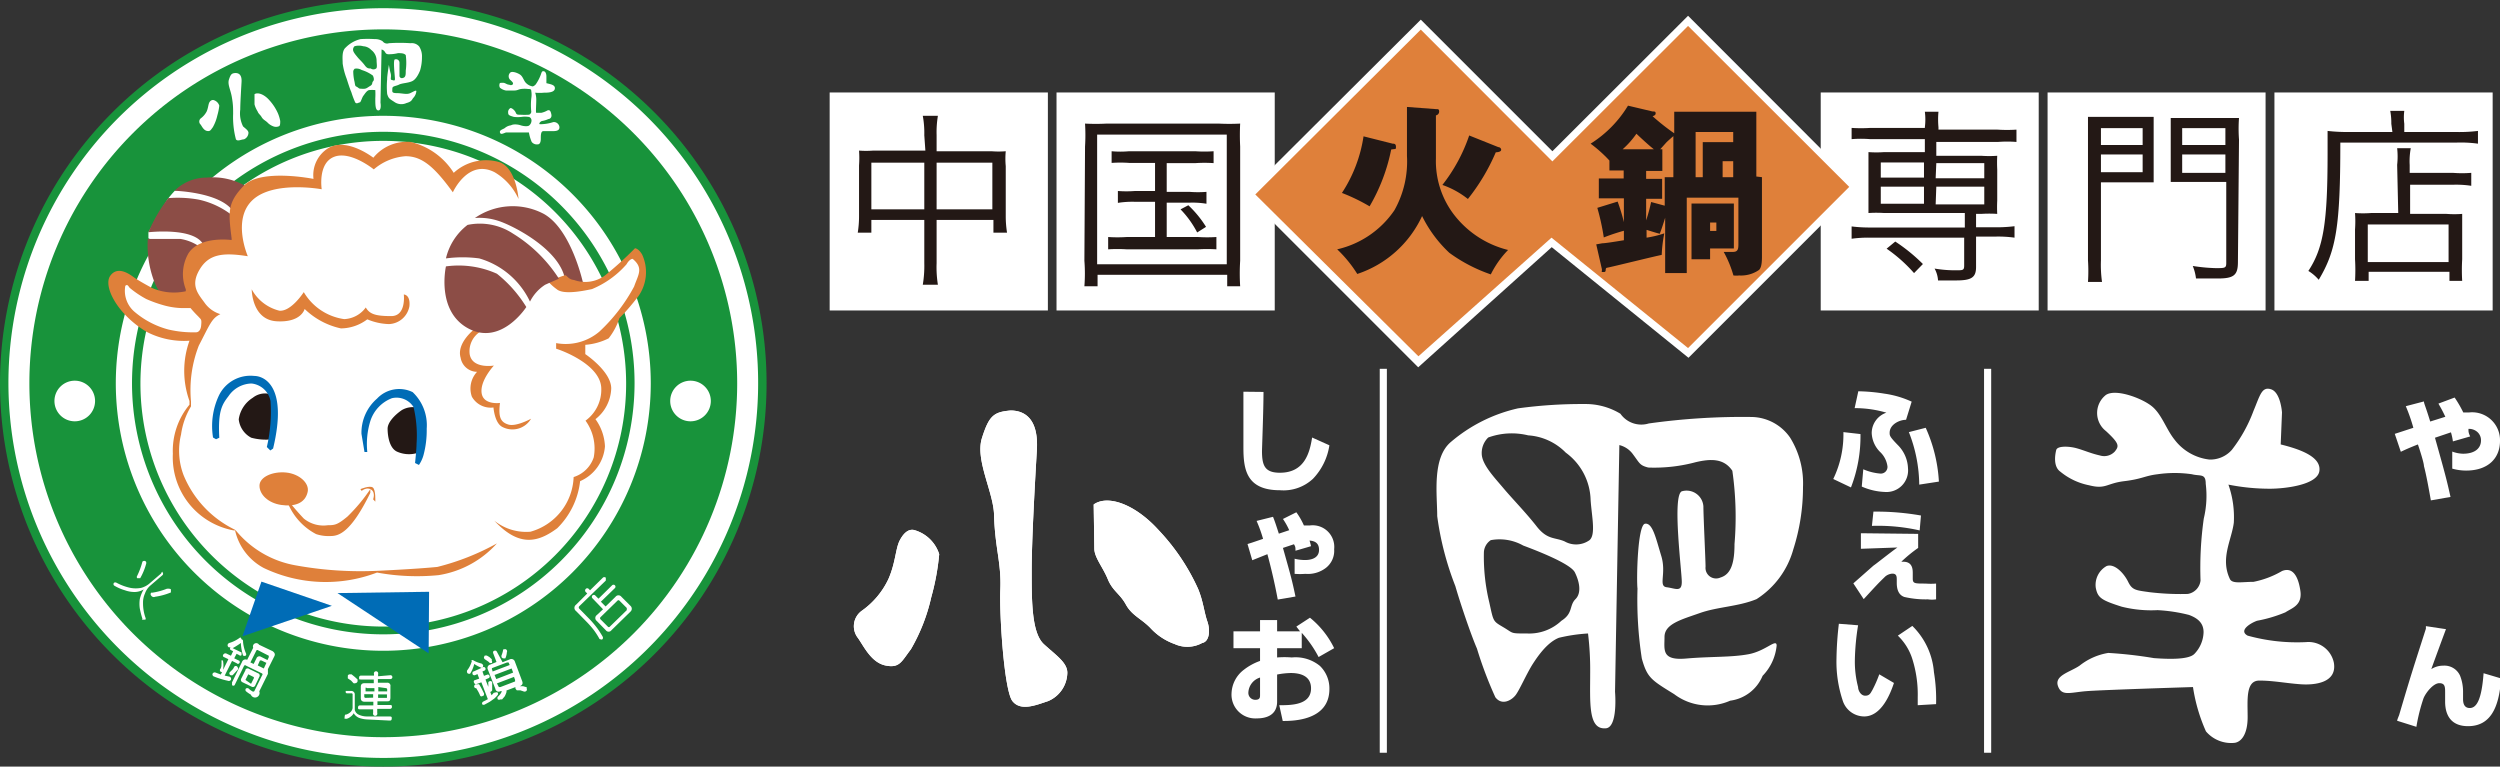 <svg xmlns="http://www.w3.org/2000/svg" viewBox="0 0 115.71 35.48"><rect x="0" y="0" width="115.71" height="35.48" fill="#333333" stroke="none"/><defs><style>.cls-1{fill:#fff;}.cls-2{fill:#18933b;}.cls-3{fill:#8c4d46;}.cls-4{fill:#df803a;}.cls-5{fill:#231815;}.cls-6{fill:#006cb6;}</style></defs><title>アセット 2</title><g id="レイヤー_2" data-name="レイヤー 2"><g id="レイヤー_1-2" data-name="レイヤー 1"><path class="cls-1" d="M.21,17.74A17.53,17.53,0,1,1,17.74,35.26,17.54,17.54,0,0,1,.21,17.74Z"/><path class="cls-2" d="M34.12,17.74A16.38,16.38,0,1,1,17.74,1.36,16.39,16.39,0,0,1,34.12,17.74Z"/><path class="cls-2" d="M0,17.74A17.74,17.74,0,1,0,17.74,0,17.76,17.76,0,0,0,0,17.74Zm.39,0A17.35,17.35,0,1,1,17.74,35.08,17.37,17.37,0,0,1,.39,17.74Z"/><path class="cls-1" d="M30.12,17.74A12.38,12.38,0,1,1,17.74,5.36,12.38,12.38,0,0,1,30.12,17.74Z"/><path class="cls-1" d="M6.76,26a.15.15,0,0,1,0,.11,2.82,2.82,0,0,1-.27.65l0,0s-.09,0-.14,0a.09.09,0,0,1,0-.11A3.43,3.43,0,0,0,6.59,26l0,0A.11.11,0,0,1,6.76,26Zm1.15,1.31s0,.07,0,.11l0,0a3,3,0,0,1-.73.2A.14.14,0,0,1,7,27.57a.1.1,0,0,1,0-.14l.06,0a3,3,0,0,0,.66-.18S7.87,27.23,7.91,27.28Zm-.39-.82a.09.09,0,0,1,0,.13l-.57.49a.84.84,0,0,0-.24.36,1,1,0,0,0-.09.44,2,2,0,0,0,.11.67.1.1,0,0,1,0,.1c-.05,0-.09,0-.14,0s0,0,0-.05a3.61,3.61,0,0,1-.12-.47,1.55,1.55,0,0,1,0-.43,1.62,1.62,0,0,1,.18-.45.81.81,0,0,1-.44.12,1.31,1.31,0,0,1-.43-.08,2.07,2.07,0,0,1-.5-.22l0,0a.09.09,0,0,1,0-.13.12.12,0,0,1,.11,0,2.38,2.38,0,0,0,.65.24,1.34,1.34,0,0,0,.49,0,1,1,0,0,0,.36-.18l.57-.49A.11.11,0,0,1,7.52,26.46Z"/><path class="cls-1" d="M11.87,30.1a.06.06,0,0,1,.08,0l.49.25a0,0,0,0,1,0,.07l-.06.13-.3-.15a.14.14,0,0,0-.21.07l-.13.26-.15-.07Zm-.75-.6a1.54,1.54,0,0,1-.51.26.12.12,0,0,0-.07.07.11.11,0,0,0,.05.13h0l.08,0,0,0a.09.09,0,0,0,0,.12l.12.06-.1.21-.23-.11c-.05,0-.08,0-.12.05a.08.08,0,0,0,0,.11l.23.11-.35.71-.24-.09a.11.11,0,0,0-.14.05.1.1,0,0,0,.06.13,4,4,0,0,0,.65.2.11.11,0,0,0,.14-.05.11.11,0,0,0-.06-.14l-.23-.05.34-.68.22.11a.07.07,0,0,0,.11,0,.08.08,0,0,0,0-.12l-.23-.11.11-.21.12.06a.07.07,0,0,0,.11,0q0-.09,0-.12l-.41-.2h0a4,4,0,0,0,.38-.24s0,0,0,0,0,0,0,.06a2.39,2.39,0,0,0,.1.52l0,0a.12.12,0,0,0,.13,0,.11.11,0,0,0,0-.11,1.74,1.74,0,0,1-.13-.51c0-.07,0-.11-.07-.13A.15.15,0,0,0,11.12,29.5Zm-.87,1.08v0a1,1,0,0,1,0,.18c0,.05,0,.12-.05.2a.09.09,0,0,0,0,.12.1.1,0,0,0,.13,0l0-.12a1.12,1.12,0,0,0,0-.32.11.11,0,0,0-.05-.09A.1.1,0,0,0,10.25,30.58Zm.58.3a.35.35,0,0,1-.07.11l-.09.09-.05.05a.1.1,0,0,0,.05.12.17.17,0,0,0,.1,0l.12-.13S11,31,11,31v0a.08.08,0,0,0,0-.11A.09.09,0,0,0,10.83,30.88Zm.9-.92-.29.58a.17.17,0,0,0-.24.1l-.46.94c0,.06,0,.1,0,.13a.08.08,0,0,0,.12,0l.44-.9a.06.06,0,0,1,.09,0l.74.36a.06.06,0,0,1,0,.09l-.36.73a.07.07,0,0,1-.1,0,.66.66,0,0,1-.16-.12h0a.11.11,0,0,0-.13,0,.1.1,0,0,0,0,.12,1.38,1.38,0,0,0,.23.16A.2.2,0,0,0,12,32l.4-.81c0-.1,0-.17,0-.22l.3-.6c.05-.1,0-.17-.08-.23l-.63-.3A.15.15,0,0,0,11.73,30Zm.3.61s0,0,.07,0l.23.11-.12.26-.28-.14Zm-.67.45-.19.38a.12.12,0,0,0,.06.18l.41.2a.12.12,0,0,0,.18-.07l.18-.38a.11.11,0,0,0-.06-.17l-.41-.2A.11.11,0,0,0,11.36,31Zm0,.45a0,0,0,0,1,0,0l.13-.26s0,0,0,0l.26.13s0,0,0,.05l-.13.26s0,0,0,0Z"/><path class="cls-1" d="M17.5,32.3v-.16l.41,0v.1s0,.06,0,.06Zm0-1V31.2a.1.1,0,1,0-.19,0v.07l-.61,0s-.08,0-.08.09,0,.09.08.09l.6,0v.17l-.42,0c-.12,0-.18.05-.18.16l0,.53c0,.11.05.16.16.17l.42,0v.17l-.62,0q-.08,0-.09.09c0,.06,0,.09.08.09l.62,0V33a.1.1,0,1,0,.19,0v-.19l.59,0a.09.09,0,0,0,.09-.08c0-.07,0-.1-.08-.1l-.59,0v-.17l.42,0c.12,0,.17,0,.18-.16l0-.53a.14.14,0,0,0-.16-.17l-.42,0v-.17l.58,0a.09.09,0,0,0,.09-.08.09.09,0,0,0-.08-.1Zm-.58,1s-.06,0-.06-.06v-.11l.41,0v.16Zm0-.45s0-.06.06,0h.35V32l-.41,0Zm.95,0a.06.06,0,0,1,.05.06V32l-.41,0V31.8Zm-1.77-.55a.44.44,0,0,0,0,.1l.15.1.11.12a.12.12,0,0,0,.09,0,.11.11,0,0,0,.1-.09v-.08l-.13-.12-.15-.12-.09,0A.12.12,0,0,0,16.1,31.26ZM16,32c0,.06,0,.09.08.09h.18a.05.05,0,0,1,.06.06l0,.62a.32.32,0,0,1-.1.19.52.52,0,0,1-.19.11c-.05,0-.07,0-.08.12s0,.06.09.08l0,0a.49.49,0,0,0,.19-.1.43.43,0,0,0,.14-.16.52.52,0,0,0,.26.22,1.3,1.3,0,0,0,.39.07l1,.05c.07,0,.1,0,.11-.08s0-.11-.1-.11l-1.06,0a.87.87,0,0,1-.4-.1.32.32,0,0,1-.15-.21l0-.69a.16.16,0,0,0-.16-.18h-.26A.08.08,0,0,0,16,32Z"/><path class="cls-1" d="M23.16,31.8s-.06,0-.07,0L23,31.63l.79-.3.05.14s0,.06,0,.07Zm-1.32-1.21a1.22,1.22,0,0,1-.22.44.14.14,0,0,0,0,.09c0,.05.08.08.14.06l0,0a1.49,1.49,0,0,0,.19-.45s0,0,0,0,0,0,0,0a1.56,1.56,0,0,0,.34.18h0a.1.1,0,0,0,.07-.12.15.15,0,0,0-.08-.08,1.42,1.42,0,0,1-.36-.14.09.09,0,0,0-.11,0A.2.2,0,0,0,21.84,30.59Zm.08.49c-.05,0-.06.06-.05.12a.09.09,0,0,0,.11.05l.12-.05.08.21-.23.08a.09.09,0,0,0,0,.12.08.08,0,0,0,.11.05l.22-.08.3.78,0,0-.21.11a.1.1,0,0,0-.05.13.11.11,0,0,0,.13,0l.22-.12.21-.15a1.29,1.29,0,0,0,.16-.17.13.13,0,0,0,0-.1.12.12,0,0,0-.13,0l-.05,0-.11.12-.28-.73.16-.07a.09.09,0,0,0-.06-.16l-.17.06-.07-.2.11-.05a.09.09,0,0,0-.06-.16Zm.12.77v0l.09.15a2.17,2.17,0,0,1,.1.21.08.08,0,0,0,.11,0c.06,0,.07-.06.06-.12l-.06-.12a2.69,2.69,0,0,0-.16-.29.1.1,0,0,0-.1,0A.09.09,0,0,0,22,31.85Zm.56-.22a.93.93,0,0,1,0,.14.61.61,0,0,1,0,.14.13.13,0,0,0,0,.06.09.09,0,0,0,.11.05.16.16,0,0,0,.07-.07c0-.08,0-.14,0-.19s0-.11,0-.18h0a.09.09,0,0,0-.12-.05A.08.08,0,0,0,22.6,31.63Zm.69-1.57a1.15,1.15,0,0,1-.08.28s0,.06,0,.07.06.08.11.06a.15.15,0,0,0,.07,0,.82.82,0,0,0,.07-.28.1.1,0,0,0,0-.09.09.09,0,0,0-.11-.05A.24.24,0,0,0,23.29,30.06Zm-.89.39a.12.12,0,0,0,.05.07l.12.08a.41.41,0,0,1,.1.09h.09a.09.09,0,0,0,0-.11.16.16,0,0,0,0-.07l-.11-.1-.12-.07h-.09S22.39,30.41,22.4,30.45Zm.43-.21.15.4-.29.12a.16.16,0,0,0-.11.23l.35.9a.15.15,0,0,0,.23.1l.07,0s0,0,0,0a.54.54,0,0,1-.07.13.71.71,0,0,1-.12.13.12.12,0,0,0,0,.12.11.11,0,0,0,.12,0l.08,0,.12-.14a1,1,0,0,0,.08-.19.22.22,0,0,0,0-.08l0,0,.42-.16a.09.09,0,0,0,0,.07.33.33,0,0,0,.06.08l.16,0,.15.05a.12.12,0,0,0,.1,0,.09.09,0,0,0,.05-.12l0-.07-.17-.05-.15,0h0c.12-.05.15-.12.11-.23l-.34-.91a.17.17,0,0,0-.24-.1l-.33.13L23,30.17a.09.09,0,0,0-.12-.05C22.82,30.14,22.81,30.18,22.83,30.24Zm.06,1,.79-.3.07.19-.78.3ZM22.78,31a.06.06,0,0,1,0-.08l.69-.26s.05,0,.07,0l.05.12-.79.3Z"/><path class="cls-1" d="M28.23,29a.06.06,0,0,1-.1,0l-.34-.34a.07.07,0,0,1,0-.09l.79-.77a.06.06,0,0,1,.09,0l.34.34s0,.07,0,.1Zm-1.11-1.59.06.06-.52.52a.18.18,0,0,0,0,.29l.52.53a4.54,4.54,0,0,1,.31.36,3.37,3.37,0,0,1,.26.41c.05,0,.09.05.14,0a.11.11,0,0,0,0-.12,4.18,4.18,0,0,0-.23-.36,4.5,4.5,0,0,0-.36-.43l-.49-.5a.08.08,0,0,1,0-.11l1.23-1.19c0-.05,0-.09,0-.13a.1.1,0,0,0-.14,0l-.59.58-.06-.06a.09.09,0,0,0-.14,0A.1.1,0,0,0,27.12,27.41Zm1.34-.19a.09.09,0,0,0-.13-.13l-.63.62-.15-.15a.09.09,0,1,0-.13.13l.49.51-.29.27a.17.17,0,0,0,0,.27l.42.43a.16.16,0,0,0,.26,0l.88-.86a.18.18,0,0,0,0-.27l-.42-.42a.17.17,0,0,0-.27,0l-.46.45-.22-.22Z"/><path class="cls-1" d="M29.18,17.74A11.44,11.44,0,1,1,17.74,6.3,11.44,11.44,0,0,1,29.18,17.74Z"/><path class="cls-2" d="M6.11,17.74A11.63,11.63,0,1,0,17.74,6.1,11.64,11.64,0,0,0,6.11,17.74Zm.39,0A11.24,11.24,0,1,1,17.74,29,11.25,11.25,0,0,1,6.5,17.74Z"/><path class="cls-1" d="M27.34,13.22a7.93,7.93,0,0,0,2-1.47,1,1,0,0,1,.3,1.43,3.32,3.32,0,0,1-1,1.34l-.33.48Z"/><path class="cls-1" d="M8.09,8.83a4.57,4.57,0,0,0-.3.35c-.11.15-.92,1.57-.92,1.57l0,.28,2.33,1.14,1.47-.65.41-.93.07-1-2.36-1Z"/><path class="cls-3" d="M11.49,8.68a3.11,3.11,0,0,0-1.94-.46,2.09,2.09,0,0,0-1.47.61s2.06.06,2.68.91Z"/><path class="cls-3" d="M10.71,9.94a3.84,3.84,0,0,0-1.51-.7,5.45,5.45,0,0,0-1.41-.07,7.06,7.06,0,0,0-.92,1.58s2.15-.25,2.55.59l1.48-.05Z"/><path class="cls-3" d="M9.27,11.44a2.15,2.15,0,0,0-.91-.38c-.44,0-1.44,0-1.52,0a4.71,4.71,0,0,0,.31,2c.42,1.07,1.14.88,1.14.88L9,13.47S8.48,12.74,9.27,11.44Z"/><path class="cls-4" d="M24,9.21s-.1-1.42-.87-1.7A2.2,2.2,0,0,0,21,8a3.24,3.24,0,0,0-2-1.43,2,2,0,0,0-1.72.73s-1.2-.94-2.06-.46a1.47,1.47,0,0,0-.71,1.44s-2.44-.49-3.22.31-.72,1.24-.57,2.44v.08s-1.47-.21-2,.62a1.93,1.93,0,0,0-.12,1.66v.09a2.54,2.54,0,0,1-1.56-.15s-.62-.33-.85-.5-.76-.53-1.09-.06.31,1.76,1.67,2.58a3.76,3.76,0,0,0,2,.42,4.12,4.12,0,0,0,0,2.79v.17A3.33,3.33,0,0,0,8,21a3.44,3.44,0,0,0,2.82,3.55l.06,0a2.63,2.63,0,0,0,1.33,1.74,6.66,6.66,0,0,0,5.24.21,10.24,10.24,0,0,0,2.85.12A4.59,4.59,0,0,0,23,25.15a11.3,11.3,0,0,1-2.76,1.09c-1,.1-2.78.18-2.78.18a16.84,16.84,0,0,1-3.76-.25,4.61,4.61,0,0,1-2.77-1.6l-.07-.06A4.85,4.85,0,0,1,8.5,22a3.17,3.17,0,0,1-.12-1.89,3.42,3.42,0,0,1,.46-1.3v-.23A5.68,5.68,0,0,1,9.2,16c.52-1,.6-1.27,1-1.46A1.38,1.38,0,0,1,9.46,14c-.3-.41-.65-.79-.23-1.51s1.06-.82,2.24-.63c0,0-.75-1.71.23-2.61s3.19-.49,3.19-.49-.19-1.2.57-1.5,1.84.58,1.84.58a2.54,2.54,0,0,1,1.47-.61c.75,0,1.32.47,2.19,1.67,0,0,.7-1.56,1.93-.93A2.74,2.74,0,0,1,24,9.21Z"/><path class="cls-3" d="M27,13.16s-.53-2.53-1.83-3.26a3.08,3.08,0,0,0-3.19.19,2.81,2.81,0,0,1,1.08.13c.61.19,2.82,1.28,3.09,2.69l.82.25"/><path class="cls-4" d="M25.39,13.05a4.75,4.75,0,0,1,.76-.31c.1,0,.14.19.42.22A1.54,1.54,0,0,0,28,12.75a16.11,16.11,0,0,0,1.39-1.26s.16,0,.33.29a1.94,1.94,0,0,1-.18,1.94c-.56.72-.87,1-.87,1a3,3,0,0,1-.5.94,2.91,2.91,0,0,1-1.08.3h0v.43s1.2.8,1.2,1.59a1.88,1.88,0,0,1-.73,1.42A2.32,2.32,0,0,1,28,20.66a1.92,1.92,0,0,1-1.15,1.61,3.63,3.63,0,0,1-1.06,2.18c-.88.65-1.76.89-2.91-.35l0,0a2.35,2.35,0,0,0,1.67.51,2.73,2.73,0,0,0,2-2.53,1.43,1.43,0,0,0,.93-.91,2.19,2.19,0,0,0-.38-1.7A1.77,1.77,0,0,0,27.83,18c0-1.11-1.82-1.78-2.09-1.86v-.26a2.41,2.41,0,0,0,2-.53,8,8,0,0,0,1.61-2.09c.19-.55.45-.85-.07-1.28,0,0-.14,0-.28.25a4.32,4.32,0,0,1-1.6,1.15c-.51.11-1.35.26-1.64,0A2.34,2.34,0,0,1,25.39,13.05Z"/><path class="cls-3" d="M25.87,12.9a6.68,6.68,0,0,0-2.13-2.09,2.78,2.78,0,0,0-2.1-.4,2.74,2.74,0,0,0-1,1.55,5.88,5.88,0,0,1,1.54,0,3.75,3.75,0,0,1,2.35,2,2,2,0,0,1,.7-.78C25.63,13,25.87,12.9,25.87,12.9Z"/><path class="cls-4" d="M22,15.2s-.89.66-.68,1.36a.78.78,0,0,0,.76.65,1.13,1.13,0,0,0-.24,1.15,1,1,0,0,0,1,.5s.05.72.41.9a1,1,0,0,0,1.33-.38s-.69.38-1.05.27-.47-.34-.39-1c0,0-.78.11-.85-.47s.57-1.26.57-1.26-1,.17-1.12-.52a1.07,1.07,0,0,1,.49-1.05Z"/><path class="cls-3" d="M24.36,14.21A5.93,5.93,0,0,0,23,12.67a4.31,4.31,0,0,0-2.36-.34s-.47,2.08,1.05,2.88S24.36,14.21,24.36,14.21Z"/><path class="cls-4" d="M11.65,13.39s0,1.41,1.15,1.48,1.3-.57,1.3-.57a3.46,3.46,0,0,0,1.68.9A2.06,2.06,0,0,0,17,14.78,2.77,2.77,0,0,0,18,15a1,1,0,0,0,.95-.83c.05-.54-.26-.54-.26-.54s.12,1-.58,1-1-.08-1.18-.4a1.3,1.3,0,0,1-1,.54,2.59,2.59,0,0,1-1.87-1.25s-.58.91-1.13.86A2,2,0,0,1,11.65,13.39Z"/><path class="cls-5" d="M12.46,18.23a.91.91,0,0,0-.76.18,1.41,1.41,0,0,0-.65,1,1.09,1.09,0,0,0,.58.85,2.6,2.6,0,0,0,.89.08,6.62,6.62,0,0,0,.21-1.54A1.29,1.29,0,0,0,12.46,18.23Z"/><path class="cls-5" d="M19.33,18.87a1,1,0,0,0-.73.11c-.31.21-.66.56-.66.86s.07.91.45,1.07a1.36,1.36,0,0,0,1.08,0A2.7,2.7,0,0,0,19.33,18.87Z"/><path class="cls-6" d="M10.15,20.26l-.15.07-.14-.08a3.33,3.33,0,0,1,.27-1.94,1.62,1.62,0,0,1,1.64-.91c.4,0,1.58.4.87,3.36l-.13.09-.16-.16a7.18,7.18,0,0,0,.17-2.13,1,1,0,0,0-.88-.81,1.32,1.32,0,0,0-1.06.58C10.29,18.71,10.08,19,10.15,20.26Z"/><path class="cls-6" d="M19.39,21.52a1.54,1.54,0,0,0,.21-.45,4.41,4.41,0,0,0,.15-1.23,2.11,2.11,0,0,0-.65-1.69,1.41,1.41,0,0,0-1.65.3,2.09,2.09,0,0,0-.72,1.63l.14.84H17a3.61,3.61,0,0,1,.14-1.43,1.68,1.68,0,0,1,1-1.06.93.93,0,0,1,1,.41,5.67,5.67,0,0,1,.14,1.7c0,.26-.07.89-.07.89Z"/><path class="cls-4" d="M14.24,22.77c-.12.54-.63.69-1.23.6s-1-.48-1-.89.62-.67,1.23-.61S14.33,22.36,14.24,22.77Z"/><path class="cls-4" d="M13.35,23.35a2.84,2.84,0,0,0,1.28,1.37,1.83,1.83,0,0,0,.66.09c.37,0,.93-.12,1.85-2l0-.17a8,8,0,0,1-1.06,1.27c-.45.37-.57.4-.91.4A1.44,1.44,0,0,1,14.06,24c-.36-.38-.58-.66-.58-.66Z"/><path class="cls-4" d="M16.68,22.64s.42-.18.57-.08.12.66.12.66l-.1-.11s.12-.31-.09-.45-.44.06-.44.06Z"/><path class="cls-1" d="M5.8,13.23a1.28,1.28,0,0,0,.39,1.17,4,4,0,0,0,1.6.85,5,5,0,0,0,1.3.13s.19,0,.22-.31,0-.27-.14-.43a4.74,4.74,0,0,1-.35-.38l-.38,0a3.47,3.47,0,0,1-.79-.11,5.81,5.81,0,0,1-.88-.31A4.54,4.54,0,0,1,6,13.32C5.92,13.21,5.89,13.15,5.8,13.23Z"/><polygon class="cls-6" points="15.62 27.45 19.86 27.39 19.84 30.24 15.62 27.45"/><polygon class="cls-6" points="15.36 28.04 12.1 26.92 11.22 29.45 15.36 28.04"/><path class="cls-1" d="M4.4,18.56a.94.94,0,1,1-.94-.94A.94.94,0,0,1,4.4,18.56Z"/><path class="cls-1" d="M32.9,18.56a.94.94,0,1,1-.94-.94A.94.94,0,0,1,32.9,18.56Z"/><path class="cls-1" d="M10.9,3.38c.14,0,.3.07.28.41s-.06,1-.06,1.28a1.35,1.35,0,0,0,.13.78c.12.11.25.19.25.3a.34.34,0,0,1-.21.3c-.12,0-.29.11-.37,0a4,4,0,0,1-.13-1.18c0-.28,0-.43-.06-.78s-.21-.59-.13-.82S10.72,3.39,10.9,3.38Z"/><path class="cls-1" d="M11.78,4.36c.15-.1.44,0,.68.27a2.27,2.27,0,0,1,.41.63,1.81,1.81,0,0,1,.1.34c0,.1,0,.21-.05.24a.35.35,0,0,1-.29,0,.71.71,0,0,1-.26-.18c-.1-.09-.19-.12-.26-.24s-.14-.14-.19-.27a1.14,1.14,0,0,1-.14-.32Z"/><path class="cls-1" d="M9.88,4.63a.39.39,0,0,1,.27.26,2.56,2.56,0,0,1-.09.45,2,2,0,0,1-.21.55c-.1.13-.12.2-.27.17s-.23-.2-.29-.29a.19.19,0,0,1,0-.29.93.93,0,0,0,.28-.33c.07-.17.07-.32.12-.41S9.82,4.62,9.88,4.63Z"/><path class="cls-1" d="M18.5,3.9c.18-.06.39-.06.57-.14s.3-.32.37-.49a2.11,2.11,0,0,0,.09-.62.84.84,0,0,0-.13-.5A.45.45,0,0,0,19,2,7.2,7.2,0,0,0,18,2a.25.25,0,0,1-.29-.09.62.62,0,0,0-.36-.1,5,5,0,0,0-.66,0A1.43,1.43,0,0,0,16,2.2c-.19.16-.14.52-.14.74a3.15,3.15,0,0,0,.18.69c.05.15.15.48.22.63a4.13,4.13,0,0,0,.18.48c.07.09.16,0,.21,0s.1-.22.17-.31.15-.23.26-.26a1.66,1.66,0,0,1,.29,0,3.18,3.18,0,0,1,0,.38c0,.3,0,.57.15.56s.09-.36.09-.36l.05-2.46a.26.26,0,0,1,.14.09c.06.09.06.11.15.13a1.71,1.71,0,0,0,.47-.05c.14,0,.28,0,.36.09a2.66,2.66,0,0,1,0,.72c0,.19,0,.31-.14.34a.11.11,0,0,1-.15-.11c0-.06,0-.5,0-.6a.16.16,0,0,0-.21-.15c-.1,0,0,.79,0,.9s-.06.07-.15.05,0-.13-.05-.31S18,3,18,3s-.09.56-.08.66a3.65,3.65,0,0,0,0,.69c.06.2.1.22.32.36a.56.56,0,0,0,.57.06c.26-.07.25-.16.32-.24a.52.52,0,0,0,.14-.3c0-.08-.11,0-.28.08s-.38,0-.63,0-.2-.08-.2-.21S18.32,4,18.5,3.9Zm-1.23-.14c-.07.07,0,.14-.14.22s-.17.14-.35.13-.13,0-.23-.07-.1,0-.14-.25a2.12,2.12,0,0,1-.06-.49.19.19,0,0,1,.07-.12.46.46,0,0,1,.32.06,1.68,1.68,0,0,1,.52.26C17.3,3.59,17.33,3.7,17.27,3.76Zm.14-.59a.21.21,0,0,1-.25,0c-.1,0-.17,0-.28-.15s-.25-.27-.33-.37-.21-.24-.21-.35a.22.22,0,0,1,.07-.16.74.74,0,0,1,.4,0,.55.55,0,0,1,.37.17.62.62,0,0,1,.25.48C17.43,2.94,17.47,3.12,17.41,3.17Z"/><path class="cls-1" d="M24.66,4a.55.55,0,0,1-.35-.2c-.08-.11-.12-.26-.23-.34s-.35-.17-.45-.11a.23.23,0,0,0,0,.36c.14.13.13.15.09.21a.15.15,0,0,1-.15,0c-.09,0-.16-.06-.23-.08s-.19,0-.2,0a.23.23,0,0,0,0,.22.6.6,0,0,0,.28.13c.17,0,.18,0,.36,0s.2-.05.33-.07a1.23,1.23,0,0,1,.34,0c.08,0,.14,0,.14.09a1,1,0,0,1,0,.34,2.92,2.92,0,0,0,0,.62c0,.06-.06.14-.12.14a2.91,2.91,0,0,1-.38,0c-.14,0-.18,0-.22-.1S23.7,5,23.63,5a.21.21,0,0,0-.11.22c0,.11.06.13.26.19a1.42,1.42,0,0,0,.36,0,1,1,0,0,1,.31,0c.09,0,.15.08.15.17a.3.3,0,0,1-.1.22c-.05.06-.25.05-.4,0s-.35-.06-.45,0a.55.55,0,0,0-.29.13c-.09.06-.25.09-.22.2s.12.06.28,0l1.06,0a1.88,1.88,0,0,0,.13.44.3.3,0,0,0,.29.11c.07,0,.13-.08.13-.25s0-.36.12-.36l.4,0c.15,0,.37,0,.34-.21a.26.26,0,0,0-.28-.21A2,2,0,0,1,25,5.75c-.09,0,0-.13.09-.15a1.08,1.08,0,0,0,.29-.09c.06,0,.17-.06.14-.21s-.07-.23-.18-.19a1,1,0,0,1-.28.11c-.12,0-.21,0-.24,0s0-.38,0-.55a1.05,1.05,0,0,0-.05-.38,2.14,2.14,0,0,0,.41,0c.15,0,.47,0,.5-.18s-.19-.21-.39-.26V3.53s0-.2-.11-.23-.11.06-.17.21a2,2,0,0,1-.21.39A.32.32,0,0,1,24.66,4Z"/><rect class="cls-1" x="84.27" y="4.28" width="10.09" height="10.09"/><rect class="cls-1" x="94.77" y="4.28" width="10.09" height="10.09"/><rect class="cls-1" x="105.27" y="4.28" width="10.1" height="10.09"/><path class="cls-5" d="M86.56,6.44a5.38,5.38,0,0,0-.86,0V5.92a6.69,6.69,0,0,0,.87,0h2.52V5.89a2.87,2.87,0,0,0,0-.72h.63a3.87,3.87,0,0,0,0,.72V6h2.74a6.69,6.69,0,0,0,.87,0v.57a5.45,5.45,0,0,0-.86,0H89.62v.64H91.7a5,5,0,0,0,.74,0,6.19,6.19,0,0,0,0,.63V9.29a5.93,5.93,0,0,0,0,.61,5.5,5.5,0,0,0-.74,0h-.24v.62h.91a6.81,6.81,0,0,0,.87-.05V11a5.45,5.45,0,0,0-.86-.05h-.92v1.41c0,.48-.21.62-.92.62-.22,0-.33,0-.84,0a1.3,1.3,0,0,0-.16-.55,5.59,5.59,0,0,0,1,.08c.31,0,.37,0,.37-.22V11H86.56a5.53,5.53,0,0,0-.86.05v-.57a6.69,6.69,0,0,0,.87.05h4.37V9.86H87.21a5.35,5.35,0,0,0-.73,0c0-.23,0-.38,0-.61V7.67c0-.24,0-.39,0-.63a4.81,4.81,0,0,0,.73,0h1.88V6.44Zm.49,1.08v.7h2v-.7Zm0,1.12v.79h2V8.64Zm1.54,4a6.92,6.92,0,0,0-1.27-1.13l.4-.33A8.07,8.07,0,0,1,89,12.22Zm1-4.39h2.25v-.7H89.62Zm0,1.21h2.25V8.64H89.62Z"/><path class="cls-5" d="M97.24,12.05a5.67,5.67,0,0,0,.05,1h-.65a7.59,7.59,0,0,0,0-1V6.41c0-.42,0-.68,0-1,.23,0,.47,0,.9,0h1.26c.43,0,.64,0,.88,0,0,.23,0,.47,0,.82V7.64c0,.38,0,.57,0,.8-.19,0-.52,0-.87,0H97.24Zm0-5.34h1.93V5.93H97.24Zm0,1.26h1.93V7.15H97.24Zm6.34,4.16c0,.61-.19.76-.94.76-.28,0-.64,0-1,0a2.25,2.25,0,0,0-.15-.58,8,8,0,0,0,1.06.1c.42,0,.49,0,.49-.23V8.42h-1.69c-.37,0-.69,0-.88,0,0-.23,0-.47,0-.8V6.28c0-.3,0-.56,0-.82.24,0,.46,0,.89,0h1.36c.42,0,.67,0,.91,0a6.86,6.86,0,0,0,0,1ZM101,6.71h2V5.93h-2ZM101,8h2V7.15h-2Z"/><path class="cls-5" d="M110.68,5.73a3.12,3.12,0,0,0-.05-.6h.65a2.34,2.34,0,0,0,0,.6v.38h2.41a7.08,7.08,0,0,0,1-.05v.59a5.75,5.75,0,0,0-1-.05h-5.37c0,3.87-.19,5-1,6.35a2,2,0,0,0-.48-.41c.7-1.06.89-2.24.89-5.43,0-.54,0-.78,0-1.05a8,8,0,0,0,.91.05h2.09Zm.27,1.9a3.49,3.49,0,0,0,0-.77h.63a3.29,3.29,0,0,0-.05.78V8h2a5.35,5.35,0,0,0,.85,0v.6a4.63,4.63,0,0,0-.83-.05h-2V9.9h1.69a4.67,4.67,0,0,0,.72,0c0,.24,0,.44,0,.79V12a8.53,8.53,0,0,0,0,1h-.59v-.42h-3.74V13H109a8.46,8.46,0,0,0,0-1V10.62a5.44,5.44,0,0,0,0-.76,5,5,0,0,0,.74,0H111Zm-1.36,4.5h3.74V10.39h-3.74Z"/><rect class="cls-1" x="38.4" y="4.28" width="10.1" height="10.09"/><rect class="cls-1" x="48.9" y="4.28" width="10.1" height="10.09"/><path class="cls-5" d="M42.78,6.26a4.37,4.37,0,0,0-.07-.9h.7a4.6,4.6,0,0,0-.06.89V7h2.54a4.08,4.08,0,0,0,.66,0,3.67,3.67,0,0,0,0,.69V10a4.81,4.81,0,0,0,.06.77h-.63v-.59H43.35v2a5.12,5.12,0,0,0,.06,1h-.7a5.24,5.24,0,0,0,.07-1v-2H40.33v.59H39.7a4.81,4.81,0,0,0,.06-.77V7.66a4.86,4.86,0,0,0,0-.69,4.19,4.19,0,0,0,.65,0h2.42ZM40.33,7.53V9.69h2.45V7.53Zm5.6,2.16V7.53H43.35V9.69Z"/><path class="cls-5" d="M50.22,6.78a8.67,8.67,0,0,0,0-1.06,9.23,9.23,0,0,0,1,0h5.18a9.91,9.91,0,0,0,1,0,10.32,10.32,0,0,0,0,1.06v5.29a9.29,9.29,0,0,0,0,1.18h-.6v-.53h-6v.53h-.61a7.58,7.58,0,0,0,0-1.18Zm.56,5.45h6v-6h-6Zm1.48-4.69a5.86,5.86,0,0,0-.81,0V7a4.46,4.46,0,0,0,.81,0h3.06a5.93,5.93,0,0,0,.85,0v.55a6.25,6.25,0,0,0-.84,0H54V8.88h1.06a5,5,0,0,0,.78,0v.55a4,4,0,0,0-.78-.05H54v1.59h1.45a6.47,6.47,0,0,0,.85,0v.57a6.82,6.82,0,0,0-.85,0h-3.3a6.87,6.87,0,0,0-.86,0v-.57a6.52,6.52,0,0,0,.86,0h1.31V9.34h-.93a4.22,4.22,0,0,0-.79.05V8.84a5.19,5.19,0,0,0,.79,0h.93V7.54ZM55,9.5a4.89,4.89,0,0,1,.82,1l-.41.26a4.47,4.47,0,0,0-.77-1.07Z"/><polygon class="cls-4" points="57.87 9.02 65.76 1.14 71.85 7.24 78.13 0.96 85.82 8.66 78.14 16.34 71.81 11.23 65.64 16.74 57.87 9.02"/><path class="cls-1" d="M65.64,17,57.64,9,65.76.91,71.85,7,78.13.73l7.92,7.93-7.9,7.9-6.33-5.12L65.64,17ZM58.1,9l7.55,7.49L71.81,11l6.32,5.11,7.46-7.46L78.13,1.2,71.85,7.47l-6.09-6.1L58.1,9Z"/><path class="cls-5" d="M81.55,8.2v3.69c0,.42-.07.53-.13.6a1.46,1.46,0,0,1-.92.26,1.32,1.32,0,0,1-.27,0,5.16,5.16,0,0,0-.45-1.09l.42,0c.22,0,.26-.11.26-.34V9.15H78.07v3.49h-1V10.08c-.11.35-.15.48-.25.74-.24-.06-.4-.12-.61-.18V11a4.77,4.77,0,0,0,.82-.2,6.63,6.63,0,0,0-.12,1c-.08,0-2.38.57-2.52.59s0,.2-.16.2-.07,0-.09-.14l-.26-1.14.28-.05c.17,0,.86-.12,1-.14v-.44a9.2,9.2,0,0,0-.93.31,10.6,10.6,0,0,0-.3-1.37l.94-.29a8.45,8.45,0,0,1,.29.95V9.18H74V8.26h1.15V7.89h-.66V7.43l0,0a6.26,6.26,0,0,0-.87-.78,5.34,5.34,0,0,0,1.73-1.76l1.14.27c.1,0,.14,0,.14.09s-.1.11-.14.13a10,10,0,0,0,1,.79v-1h3.8v3Zm-5-1.29c-.17-.13-.45-.38-.81-.72a4,4,0,0,1-.64.72Zm.9,1.29V6.3s-.29.25-.34.31l-.27.3h.1v1h-.75v.37h.74v.92h-.74v1a7.85,7.85,0,0,0,.23-.85l.63.17V8.2Zm2.8,1.22V11.5h-1.1V12h-.86V9.42ZM78.81,8.2V6.58h1.41V6.11H78.48V8.2Zm.34,2.1v.39h.29V10.3Zm1.07-2.1V7.46h-.49V8.2Z"/><path class="cls-5" d="M66.46,5.05c.11,0,.15,0,.15.12a.18.18,0,0,1-.15.17v2a4.08,4.08,0,0,0,.78,2.52,4.53,4.53,0,0,0,2.56,1.71A4.46,4.46,0,0,0,69,12.7a7.19,7.19,0,0,1-1.92-1A5.89,5.89,0,0,1,65.82,10a5.06,5.06,0,0,1-3,2.68,5.75,5.75,0,0,0-.93-1.14,4.38,4.38,0,0,0,2.65-1.81,4.61,4.61,0,0,0,.58-2.51c0-1.72,0-1.91,0-2.27Zm-2,1.6c.06,0,.15,0,.15.14s0,.09-.22.13a8.51,8.51,0,0,1-1,2.63,8.59,8.59,0,0,0-1.28-.62,6.54,6.54,0,0,0,1-2.62Zm4.89.16c.06,0,.13.05.13.12s-.08.11-.25.12a9.35,9.35,0,0,1-1.29,2.16,4,4,0,0,0-1.18-.65A7.68,7.68,0,0,0,68,6.27Z"/><path class="cls-1" d="M58.48,18.14c0,.85-.07,2.6-.07,2.74,0,.68.14,1,.83,1,1.15,0,1.38-.94,1.49-1.63l.8.36a2.86,2.86,0,0,1-.76,1.55,2,2,0,0,1-1.53.53c-1.58,0-1.69-1-1.69-2,0-.41,0-2.19,0-2.56Z"/><path class="cls-1" d="M60,23.71a3.32,3.32,0,0,1,.35.61l.28,0a1,1,0,0,1,1.12,1.1,1,1,0,0,1-.39.87,1.37,1.37,0,0,1-.94.27,3.26,3.26,0,0,1-.5,0l0-.7a2,2,0,0,0,.48.06c.1,0,.65,0,.65-.47,0-.26-.13-.41-.44-.43a2.3,2.3,0,0,1,.07.26l-.72.21c0-.15,0-.18-.07-.3l-.51.17c.38,1.35.42,1.49.58,2.25l-.82.14q-.2-1.07-.48-2.1l-.7.28-.22-.75.22-.07.5-.17a6.54,6.54,0,0,0-.3-.83l.76-.19c.09.22.14.38.27.78l.48-.16a3.2,3.2,0,0,0-.29-.52Z"/><path class="cls-1" d="M60.63,28.59A4.13,4.13,0,0,1,61.75,30l-.72.41a5.29,5.29,0,0,0-.78-1.12V30H59.11v.43a4.16,4.16,0,0,1,.68,0,1.78,1.78,0,0,1,1.3.39,1.45,1.45,0,0,1,.44,1.07c0,1.47-1.7,1.48-2.16,1.48l-.16-.73c.54,0,1.47,0,1.47-.78,0-.62-.57-.71-.94-.71a3.67,3.67,0,0,0-.63.07v1.25c0,.67-.56.78-.94.78A1.1,1.1,0,0,1,57,32.1,1.43,1.43,0,0,1,57.57,31a2.66,2.66,0,0,1,.75-.41V30H57.09v-.78h1.23v-.52h.79v.52h1.06L60,29Zm-2.31,2.77a.76.76,0,0,0-.54.68.32.32,0,0,0,.32.35c.22,0,.22-.12.22-.22Z"/><path class="cls-1" d="M84.85,22.17A4.73,4.73,0,0,0,85.32,20l.79.09a6.54,6.54,0,0,1-.44,2.47Zm3.37-2.74c-.31,0-.76.22-.76.6,0,.13,0,.18.38.57a1.6,1.6,0,0,1,.47,1.08,1,1,0,0,1-1.07,1.09,2.91,2.91,0,0,1-1.07-.25l.07-.8a2.49,2.49,0,0,0,.8.2.31.31,0,0,0,.32-.33,1.12,1.12,0,0,0-.35-.68,1.31,1.31,0,0,1-.38-.87,1,1,0,0,1,.68-.94,5.17,5.17,0,0,0-1.47-.21l.17-.78a8.3,8.3,0,0,1,1.21.11,4.5,4.5,0,0,1,1.26.37Zm.61,3A6.78,6.78,0,0,0,88.35,20l.78-.2a7,7,0,0,1,.61,2.49Z"/><path class="cls-1" d="M88.78,24.71v.65A6.54,6.54,0,0,0,88,26l.1,0c.42,0,.43.36.43.52v.25c0,.24.08.24.59.24a3.1,3.1,0,0,0,.49,0l0,.73a1.29,1.29,0,0,1-.38,0,4.34,4.34,0,0,1-1.09-.11c-.26-.09-.35-.34-.35-.65v-.14c0-.14,0-.29-.2-.29a.57.57,0,0,0-.33.13c-.35.34-.43.43-1,1.05L85.78,27l.93-.82.11-.08c.75-.58.83-.64,1-.76l-1.69.06v-.72Zm.07-.16a8.74,8.74,0,0,0-2.21-.21l.07-.66H87a12,12,0,0,1,1.91.18Z"/><path class="cls-1" d="M86,28.94a11.1,11.1,0,0,0-.15,1.63A4.64,4.64,0,0,0,86,31.8c0,.15.12.4.33.4s.25-.13.33-.26a5.5,5.5,0,0,0,.32-.73l.68.4c-.16.48-.57,1.55-1.38,1.55a1.05,1.05,0,0,1-1-.76A5.66,5.66,0,0,1,85,30.48a15.29,15.29,0,0,1,.11-1.61Zm2.76,3.7c0-.1,0-.21,0-.37a5.46,5.46,0,0,0-.25-1.77,2.57,2.57,0,0,0-.67-1.08l.67-.45a3.36,3.36,0,0,1,1,2.14,7.69,7.69,0,0,1,.1,1.48Z"/><path class="cls-1" d="M113.61,18.4a5.27,5.27,0,0,1,.4.69h.27a1.29,1.29,0,0,1,1.43,1.32c0,.79-.54,1.37-1.57,1.37a2.37,2.37,0,0,1-.64-.09V20.9A1.49,1.49,0,0,0,114,21c.58,0,.83-.28.83-.61a.51.51,0,0,0-.24-.45.58.58,0,0,0-.34-.09c0,.13,0,.18.08.35l-.8.23a2.69,2.69,0,0,0-.09-.42l-.74.25c.49,1.74.54,1.94.72,2.74l-.91.16c-.11-.62-.21-1.17-.32-1.59,0-.16-.23-.86-.28-1-.43.17-.6.25-.79.34l-.28-.83.86-.28a8.11,8.11,0,0,0-.35-1l.84-.22c0,.1.06.18.29.93l.7-.22c-.17-.36-.25-.48-.32-.61Z"/><path class="cls-1" d="M113.21,29.12c-.07.18-.53,1.43-.68,1.85a1,1,0,0,1,.55-.16.79.79,0,0,1,.78.46A2,2,0,0,1,114,32v.34c0,.11,0,.43.31.43s.55-.37.64-1.61l.81.24c-.09,1.4-.52,2.21-1.53,2.21-.71,0-1.06-.42-1.06-1.14v-.41c0-.26,0-.44-.27-.44s-.62.43-.73.7a8.21,8.21,0,0,0-.33,1.32l-.89-.28c0-.05.08-.23.09-.26.59-2,.66-2.19,1.24-4l0-.12Z"/><polygon class="cls-1" points="64.19 34.84 63.86 34.84 63.86 17.07 64.19 17.07 64.19 34.84 64.19 34.84"/><polygon class="cls-1" points="92.16 34.84 91.83 34.84 91.83 17.07 92.16 17.07 92.16 34.84 92.16 34.84"/><path class="cls-1" d="M46.77,19c.61,0,1.31.33,1.22,1.84s-.24,4.18-.24,5.59,0,2.87.57,3.39,1.08.85,1.08,1.32a1.45,1.45,0,0,1-.89,1.31c-.57.19-1.27.48-1.65,0s-.61-3.95-.56-5.17-.24-1.88-.29-3.39c0-1.08-.89-2.58-.56-3.62S46,19.07,46.77,19Z"/><path class="cls-1" d="M50.62,23.35c.66-.47,1.93,0,3,1.18a9.83,9.83,0,0,1,1.83,2.72c.24.57.28,1.08.43,1.51s.09.94-.24,1a1.42,1.42,0,0,1-1.27.05,2.8,2.8,0,0,1-1.13-.75c-.42-.43-.85-.57-1.13-1.08s-.61-.62-.84-1.18-.62-1-.62-1.41Z"/><path class="cls-1" d="M42.3,24.53a1.69,1.69,0,0,1,1.17,1.12,11.17,11.17,0,0,1-.37,2,8.49,8.49,0,0,1-.94,2.4c-.43.56-.52.89-1.18.75s-1-.89-1.27-1.27a.88.88,0,0,1,.19-1.27,3.75,3.75,0,0,0,1.22-1.46c.33-.75.33-1.41.52-1.78S42.06,24.48,42.3,24.53Z"/><path class="cls-1" d="M46.77,19c.61,0,1.31.33,1.22,1.84s-.24,4.18-.24,5.59,0,2.87.57,3.39,1.08.85,1.08,1.32a1.45,1.45,0,0,1-.89,1.31c-.57.19-1.27.48-1.65,0s-.61-3.95-.56-5.17-.24-1.88-.29-3.39c0-1.08-.89-2.58-.56-3.62S46,19.07,46.77,19Z"/><path class="cls-1" d="M50.62,23.35c.66-.47,1.93,0,3,1.18a9.83,9.83,0,0,1,1.83,2.72c.24.57.28,1.08.43,1.51s.09.94-.24,1a1.42,1.42,0,0,1-1.27.05,2.8,2.8,0,0,1-1.13-.75c-.42-.43-.85-.57-1.13-1.08s-.61-.62-.84-1.18-.62-1-.62-1.41Z"/><path class="cls-1" d="M42.3,24.53a1.69,1.69,0,0,1,1.17,1.12,11.17,11.17,0,0,1-.37,2,8.49,8.49,0,0,1-.94,2.4c-.43.56-.52.89-1.18.75s-1-.89-1.27-1.27a.88.88,0,0,1,.19-1.27,3.75,3.75,0,0,0,1.22-1.46c.33-.75.33-1.41.52-1.78S42.06,24.48,42.3,24.53Z"/><path class="cls-1" d="M78.66,28.38c.84-.3,1.79-.3,2.64-.65a4,4,0,0,0,1.7-2.3,9.45,9.45,0,0,0,.45-2.89,4,4,0,0,0-.6-2.29,2.21,2.21,0,0,0-1.75-.95,31.21,31.21,0,0,0-4.79.3A1.18,1.18,0,0,1,75,19.15a3.11,3.11,0,0,0-1.65-.45,21.85,21.85,0,0,0-3.09.2,7.23,7.23,0,0,0-3.1,1.55c-.89.74-.64,2.44-.64,3.44a13.9,13.9,0,0,0,.84,3.24c.2.7.7,2.2,1,2.89a18.07,18.07,0,0,0,.85,2.25c.3.4.75.15.94-.1s.51-1,.8-1.45.7-1,1.2-1.2a7.62,7.62,0,0,1,1.35-.2,13.87,13.87,0,0,1,.1,1.8c0,1.4-.1,2.64.7,2.59.6,0,.45-1.69.45-1.69l.2-11.42a1.1,1.1,0,0,1,.64.44c.3.4.3.5.7.6a7.4,7.4,0,0,0,2.2-.25c.65-.15,1.29-.2,1.69.4a15,15,0,0,1,.1,3.39c0,.85-.15,1.4-.65,1.55a.49.49,0,0,1-.69-.5c0-.3-.1-2.34-.1-2.79a.78.78,0,0,0-1-.7c-.45.2,0,3.69,0,4.19s-.3.3-.7.25,0-.63-.25-1.45-.4-1.54-.75-1.49-.4,2.59-.35,3a17.77,17.77,0,0,0,.2,3.24c.25.9.45,1,1.5,1.65a2.57,2.57,0,0,0,2.59.3,1.89,1.89,0,0,0,1.5-1.15,2.33,2.33,0,0,0,.65-1.4c0-.35-.5.25-1.3.4s-1.74.1-2.89.2-1-.4-1-1S77.81,28.68,78.66,28.38Zm-5.74-.65c-.3.3-.1.65-.65,1a2.17,2.17,0,0,1-1.59.59c-.8,0-.61,0-1.1-.29s-.45-.25-.65-1.15a9,9,0,0,1-.25-2.3A.71.71,0,0,1,69,25a2.23,2.23,0,0,1,1.5.25c.64.24,2.19.84,2.39,1.24S73.22,27.43,72.92,27.73ZM73.57,25a1.07,1.07,0,0,1-1.15.06c-.45-.2-.8-.06-1.3-.7S70,23.09,69.58,22.59s-1-1.1-1-1.6a1,1,0,0,1,.3-.74,3.19,3.19,0,0,1,1.85-.1,2.68,2.68,0,0,1,1.74.8,2.8,2.8,0,0,1,1.15,2.19C73.67,23.89,73.87,24.74,73.57,25Z"/><path class="cls-1" d="M102.26,21.27a2.36,2.36,0,0,1-1.62-.93c-.39-.49-.59-1.18-1.06-1.55s-1.66-.81-2.11-.51a1.06,1.06,0,0,0,0,1.67c.64.59.61.7.41.95a.67.67,0,0,1-.69.18c-.41-.09-.76-.25-1.1-.34s-.87-.11-.92.09-.15.76.19,1a3,3,0,0,0,1.33.63c.78.2.8-.09,1.63-.19s.95-.25,1.54-.32a5.53,5.53,0,0,1,1.59,0c.39.1.64-.05.64.44A4.51,4.51,0,0,1,102,24a16.31,16.31,0,0,0-.15,2.87.71.71,0,0,1-.59.62,12.05,12.05,0,0,1-1.76-.08c-.64-.09-.81-.09-1-.48s-.63-.87-1-.73a1,1,0,0,0-.5,1c.09.47.26.58,1.2.88a5.62,5.62,0,0,0,1.66.16,7.42,7.42,0,0,1,1.45.22c.44.16.68.4.68.8a1.5,1.5,0,0,1-.42,1c-.26.28-1.2.25-1.88.2a19.49,19.49,0,0,0-2.11-.24,2.88,2.88,0,0,0-1.33.59c-.44.3-1.17.45-1,.94s.56.3,1.31.24,4.94-.19,4.94-.19a7.89,7.89,0,0,0,.6,2.05,1.53,1.53,0,0,0,1.34.53c.3-.05.59-.4.59-1.19s-.1-1.69.54-1.69,1.22.12,1.9.17,1.71-.07,1.55-1a1.2,1.2,0,0,0-1.29-.95,8.59,8.59,0,0,1-2.7-.3c-.44-.24.15-.59.44-.69a6.33,6.33,0,0,0,1.31-.39c.3-.2.79-.32.69-1s-.36-1.11-.85-.91a4.23,4.23,0,0,1-1.32.5c-.54,0-1,.11-1.1-.15-.44-.95.09-1.79.19-2.59a4.54,4.54,0,0,0-.25-1.76,9.83,9.83,0,0,0,1.92.19c.68,0,2.2-.17,2.29-.82s-.86-1-1.79-1.23l.06-1.48s-.06-.92-.5-1.07-.52.29-.82,1a6.76,6.76,0,0,1-1,1.8A1.33,1.33,0,0,1,102.26,21.27Z"/></g></g></svg>